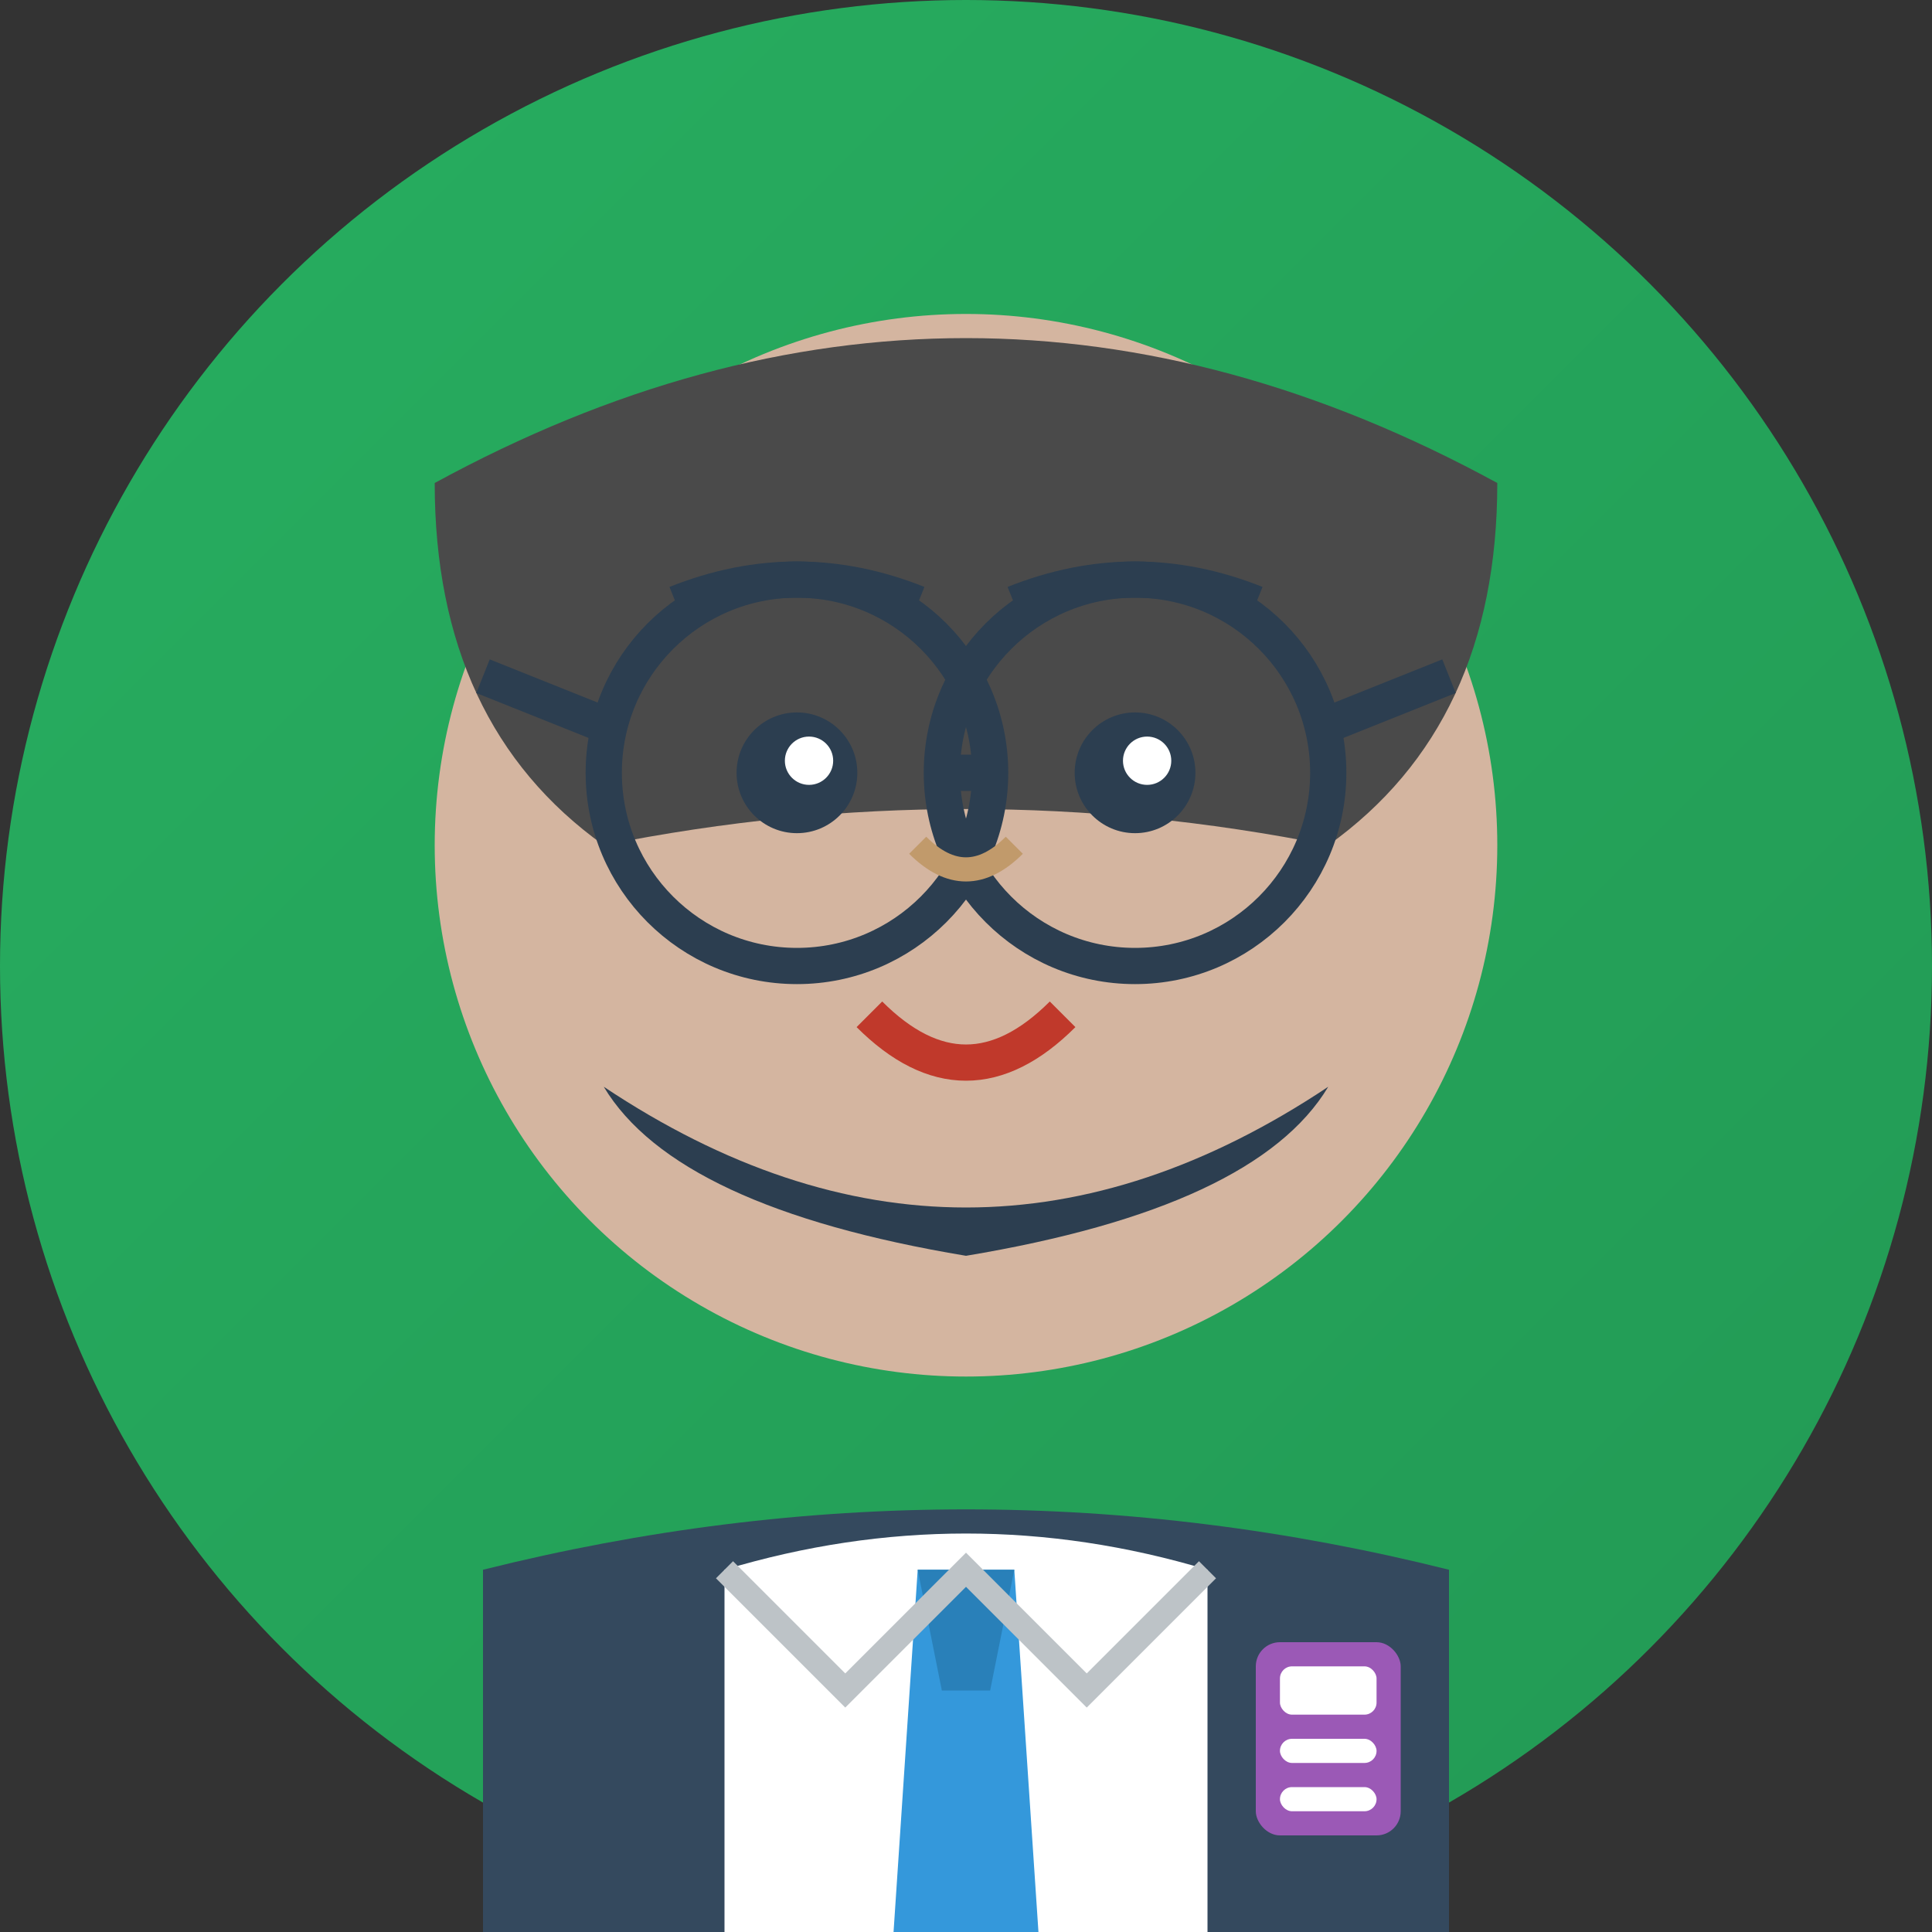<svg width="80" height="80" viewBox="0 0 80 80" fill="none" xmlns="http://www.w3.org/2000/svg">
  <rect x="0" y="0" width="80" height="80" fill="#333333" stroke="none"/>
  <defs>
    <linearGradient id="testimonialGradient2" x1="0%" y1="0%" x2="100%" y2="100%">
      <stop offset="0%" style="stop-color:#27ae60;stop-opacity:1" />
      <stop offset="100%" style="stop-color:#229954;stop-opacity:1" />
    </linearGradient>
  </defs>
  
  <!-- Background circle -->
  <circle cx="40" cy="40" r="40" fill="url(#testimonialGradient2)"/>
  
  <!-- Face -->
  <circle cx="40" cy="35" r="22" fill="#d4b5a0"/>
  
  <!-- Hair -->
  <path d="M 18 20 Q 40 8 62 20 Q 62 30 55 35 Q 40 32 25 35 Q 18 30 18 20 Z" fill="#4a4a4a"/>
  
  <!-- Eyes -->
  <circle cx="33" cy="32" r="2.5" fill="#2c3e50"/>
  <circle cx="47" cy="32" r="2.5" fill="#2c3e50"/>
  <circle cx="33.5" cy="31.5" r="1" fill="white"/>
  <circle cx="47.5" cy="31.5" r="1" fill="white"/>
  
  <!-- Glasses -->
  <circle cx="33" cy="32" r="8" fill="none" stroke="#2c3e50" stroke-width="1.5"/>
  <circle cx="47" cy="32" r="8" fill="none" stroke="#2c3e50" stroke-width="1.5"/>
  <line x1="41" y1="32" x2="39" y2="32" stroke="#2c3e50" stroke-width="1.5"/>
  <line x1="25" y1="30" x2="20" y2="28" stroke="#2c3e50" stroke-width="1.5"/>
  <line x1="55" y1="30" x2="60" y2="28" stroke="#2c3e50" stroke-width="1.5"/>
  
  <!-- Eyebrows -->
  <path d="M 28 25 Q 33 23 38 25" stroke="#2c3e50" stroke-width="1.5" fill="none"/>
  <path d="M 42 25 Q 47 23 52 25" stroke="#2c3e50" stroke-width="1.5" fill="none"/>
  
  <!-- Nose -->
  <path d="M 38 35 Q 40 37 42 35" stroke="#c19a6b" stroke-width="1" fill="none"/>
  
  <!-- Mouth -->
  <path d="M 36 42 Q 40 46 44 42" stroke="#c0392b" stroke-width="1.5" fill="none"/>
  
  <!-- Beard -->
  <path d="M 25 45 Q 40 55 55 45 Q 52 50 40 52 Q 28 50 25 45 Z" fill="#2c3e50"/>
  
  <!-- Suit jacket -->
  <path d="M 20 65 Q 40 60 60 65 L 60 80 L 20 80 Z" fill="#34495e"/>
  
  <!-- Shirt -->
  <path d="M 30 65 Q 40 62 50 65 L 50 80 L 30 80 Z" fill="white"/>
  
  <!-- Tie -->
  <path d="M 38 65 L 42 65 L 43 80 L 37 80 Z" fill="#3498db"/>
  <path d="M 38 65 L 42 65 L 41 70 L 39 70 Z" fill="#2980b9"/>
  
  <!-- Collar -->
  <path d="M 30 65 L 35 70 L 40 65 L 45 70 L 50 65" stroke="#bdc3c7" stroke-width="1" fill="none"/>
  
  <!-- Tech badge -->
  <rect x="52" y="68" width="6" height="8" rx="1" fill="#9b59b6"/>
  <rect x="53" y="69" width="4" height="2" rx="0.5" fill="white"/>
  <rect x="53" y="72" width="4" height="1" rx="0.5" fill="white"/>
  <rect x="53" y="74" width="4" height="1" rx="0.5" fill="white"/>
</svg>
